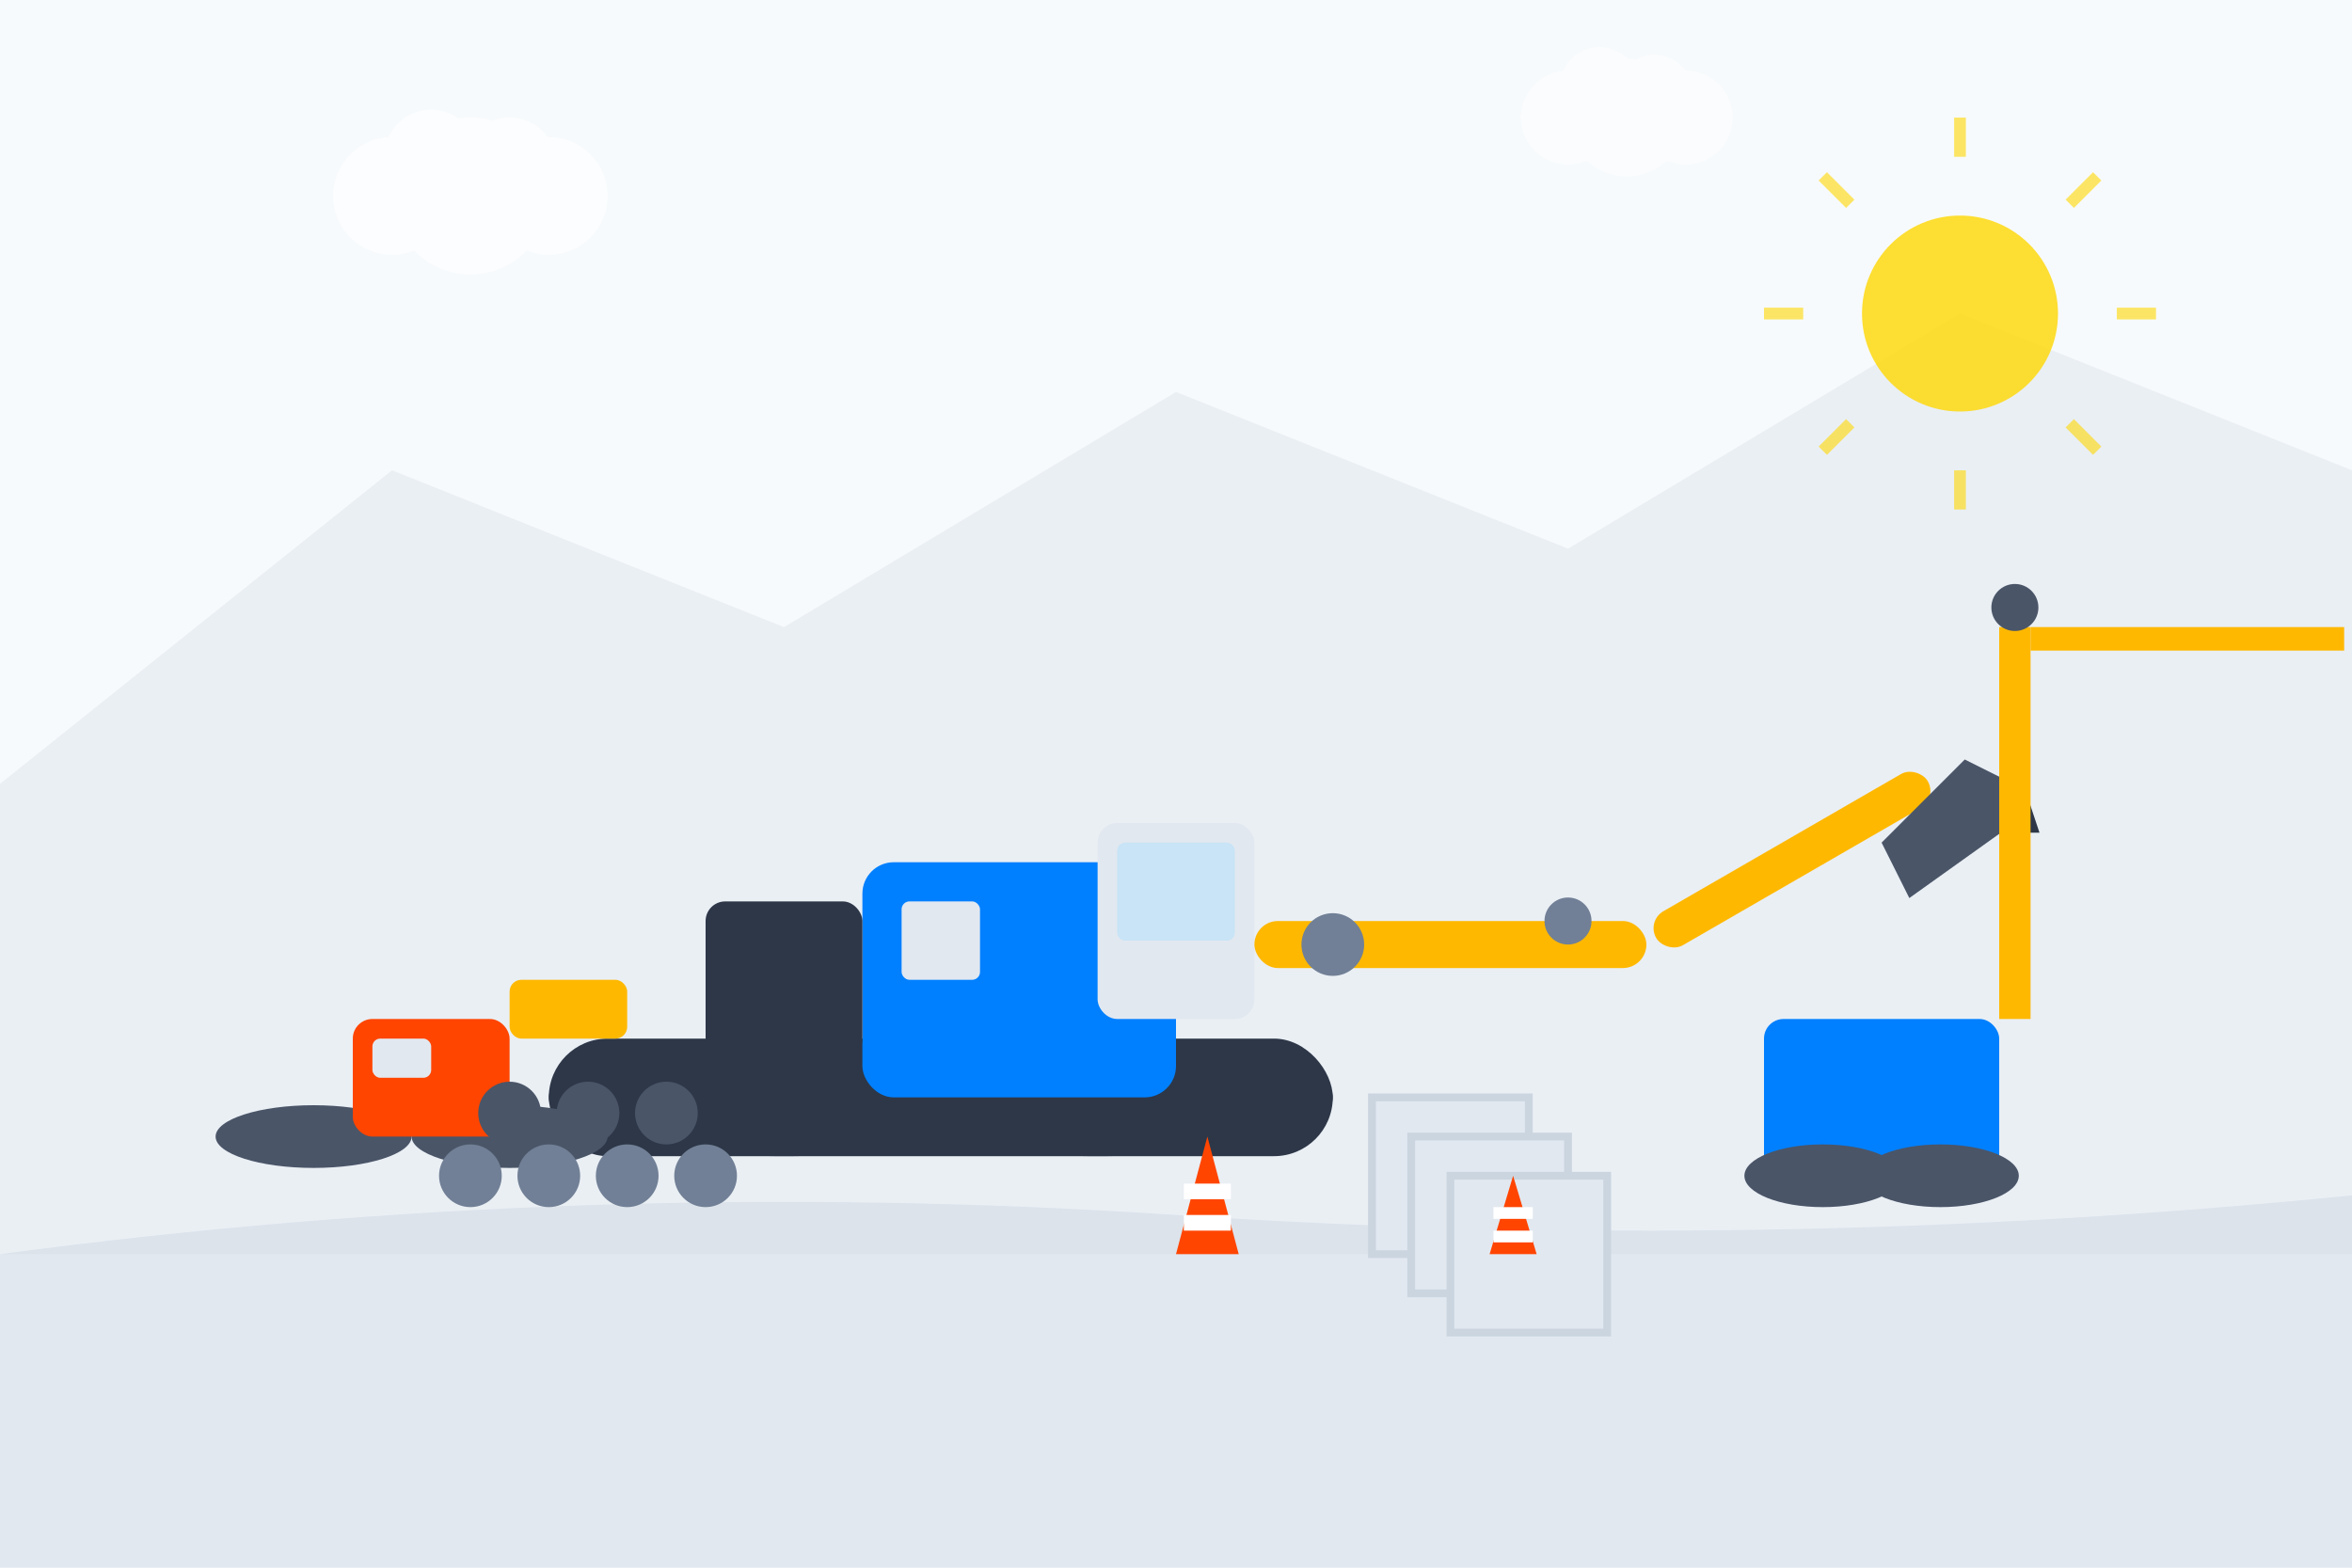 <svg width="600" height="400" viewBox="0 0 600 400" fill="none" xmlns="http://www.w3.org/2000/svg">
    <!-- Background -->
    <rect width="600" height="400" fill="#F7FAFC"/>
    
    <!-- Ground -->
    <path d="M0 320 Q150 300 300 310 Q450 320 600 305 L600 400 L0 400 Z" fill="#E2E8F0"/>
    
    <!-- Mountains in background -->
    <path d="M0 200 L100 120 L200 160 L300 100 L400 140 L500 80 L600 120 L600 320 L0 320 Z" fill="#CBD5E0" opacity="0.3"/>
    
    <!-- Main excavator -->
    <g transform="translate(200, 200)">
        <!-- Tracks -->
        <ellipse cx="0" cy="80" rx="60" ry="15" fill="#4A5568"/>
        <ellipse cx="80" cy="80" rx="60" ry="15" fill="#4A5568"/>
        <rect x="-60" y="65" width="200" height="30" fill="#2D3748" rx="15"/>
        
        <!-- Main body -->
        <rect x="20" y="20" width="80" height="60" fill="#0080FF" rx="8"/>
        <rect x="30" y="30" width="20" height="20" fill="#E2E8F0" rx="2"/>
        
        <!-- Cabin -->
        <rect x="80" y="10" width="40" height="50" fill="#E2E8F0" rx="5"/>
        <rect x="85" y="15" width="30" height="25" fill="#BEE3F8" opacity="0.7" rx="2"/>
        
        <!-- Boom -->
        <rect x="120" y="35" width="100" height="12" fill="#FFB800" rx="6"/>
        
        <!-- Stick -->
        <g transform="translate(220, 35) rotate(-30)">
            <rect x="0" y="0" width="80" height="10" fill="#FFB800" rx="5"/>
        </g>
        
        <!-- Bucket -->
        <g transform="translate(280, 15) rotate(-45)">
            <path d="M0 0 L30 0 L35 15 L25 20 L-5 15 Z" fill="#4A5568"/>
            <path d="M25 20 L30 25 L35 15" stroke="#2D3748" stroke-width="2" fill="none"/>
        </g>
        
        <!-- Hydraulic cylinders -->
        <circle cx="140" cy="41" r="8" fill="#718096"/>
        <circle cx="200" cy="35" r="6" fill="#718096"/>
        
        <!-- Counterweight -->
        <rect x="-20" y="30" width="40" height="40" fill="#2D3748" rx="5"/>
    </g>
    
    <!-- Secondary equipment -->
    <g transform="translate(80, 250)">
        <!-- Loader -->
        <ellipse cx="0" cy="40" rx="25" ry="8" fill="#4A5568"/>
        <ellipse cx="50" cy="40" rx="25" ry="8" fill="#4A5568"/>
        <rect x="10" y="10" width="40" height="30" fill="#FF4500" rx="5"/>
        <rect x="50" y="0" width="30" height="15" fill="#FFB800" rx="3"/>
        <rect x="15" y="15" width="15" height="10" fill="#E2E8F0" rx="2"/>
    </g>
    
    <g transform="translate(450, 240)">
        <!-- Crane -->
        <rect x="0" y="20" width="60" height="40" fill="#0080FF" rx="5"/>
        <ellipse cx="15" cy="60" rx="20" ry="8" fill="#4A5568"/>
        <ellipse cx="45" cy="60" rx="20" ry="8" fill="#4A5568"/>
        <rect x="60" y="-80" width="8" height="100" fill="#FFB800"/>
        <rect x="68" y="-80" width="80" height="6" fill="#FFB800"/>
        <circle cx="64" cy="-85" r="6" fill="#4A5568"/>
    </g>
    
    <!-- Construction materials -->
    <g transform="translate(350, 280)">
        <rect x="0" y="0" width="40" height="40" fill="#E2E8F0" stroke="#CBD5E0" stroke-width="2"/>
        <rect x="10" y="10" width="40" height="40" fill="#E2E8F0" stroke="#CBD5E0" stroke-width="2"/>
        <rect x="20" y="20" width="40" height="40" fill="#E2E8F0" stroke="#CBD5E0" stroke-width="2"/>
    </g>
    
    <!-- Pipes -->
    <g transform="translate(120, 300)">
        <circle cx="0" cy="0" r="8" fill="#718096"/>
        <circle cx="20" cy="0" r="8" fill="#718096"/>
        <circle cx="40" cy="0" r="8" fill="#718096"/>
        <circle cx="60" cy="0" r="8" fill="#718096"/>
        <circle cx="10" cy="-16" r="8" fill="#4A5568"/>
        <circle cx="30" cy="-16" r="8" fill="#4A5568"/>
        <circle cx="50" cy="-16" r="8" fill="#4A5568"/>
    </g>
    
    <!-- Clouds -->
    <g transform="translate(100, 50)" opacity="0.6">
        <circle cx="0" cy="0" r="15" fill="white"/>
        <circle cx="20" cy="0" r="20" fill="white"/>
        <circle cx="40" cy="0" r="15" fill="white"/>
        <circle cx="10" cy="-10" r="12" fill="white"/>
        <circle cx="30" cy="-8" r="12" fill="white"/>
    </g>
    
    <g transform="translate(400, 30)" opacity="0.4">
        <circle cx="0" cy="0" r="12" fill="white"/>
        <circle cx="15" cy="0" r="15" fill="white"/>
        <circle cx="30" cy="0" r="12" fill="white"/>
        <circle cx="8" cy="-8" r="10" fill="white"/>
        <circle cx="22" cy="-6" r="10" fill="white"/>
    </g>
    
    <!-- Sun -->
    <circle cx="500" cy="80" r="25" fill="#FFD700" opacity="0.8"/>
    <g transform="translate(500, 80)" stroke="#FFD700" stroke-width="3" opacity="0.6">
        <line x1="-40" y1="0" x2="-50" y2="0"/>
        <line x1="40" y1="0" x2="50" y2="0"/>
        <line x1="0" y1="-40" x2="0" y2="-50"/>
        <line x1="0" y1="40" x2="0" y2="50"/>
        <line x1="-28" y1="-28" x2="-35" y2="-35"/>
        <line x1="28" y1="28" x2="35" y2="35"/>
        <line x1="28" y1="-28" x2="35" y2="-35"/>
        <line x1="-28" y1="28" x2="-35" y2="35"/>
    </g>
    
    <!-- Safety cones -->
    <g transform="translate(300, 290)">
        <path d="M0 30 L8 0 L16 30 Z" fill="#FF4500"/>
        <rect x="2" y="20" width="12" height="4" fill="white"/>
        <rect x="2" y="12" width="12" height="4" fill="white"/>
    </g>
    
    <g transform="translate(380, 300)">
        <path d="M0 20 L6 0 L12 20 Z" fill="#FF4500"/>
        <rect x="1" y="14" width="10" height="3" fill="white"/>
        <rect x="1" y="8" width="10" height="3" fill="white"/>
    </g>
</svg>
